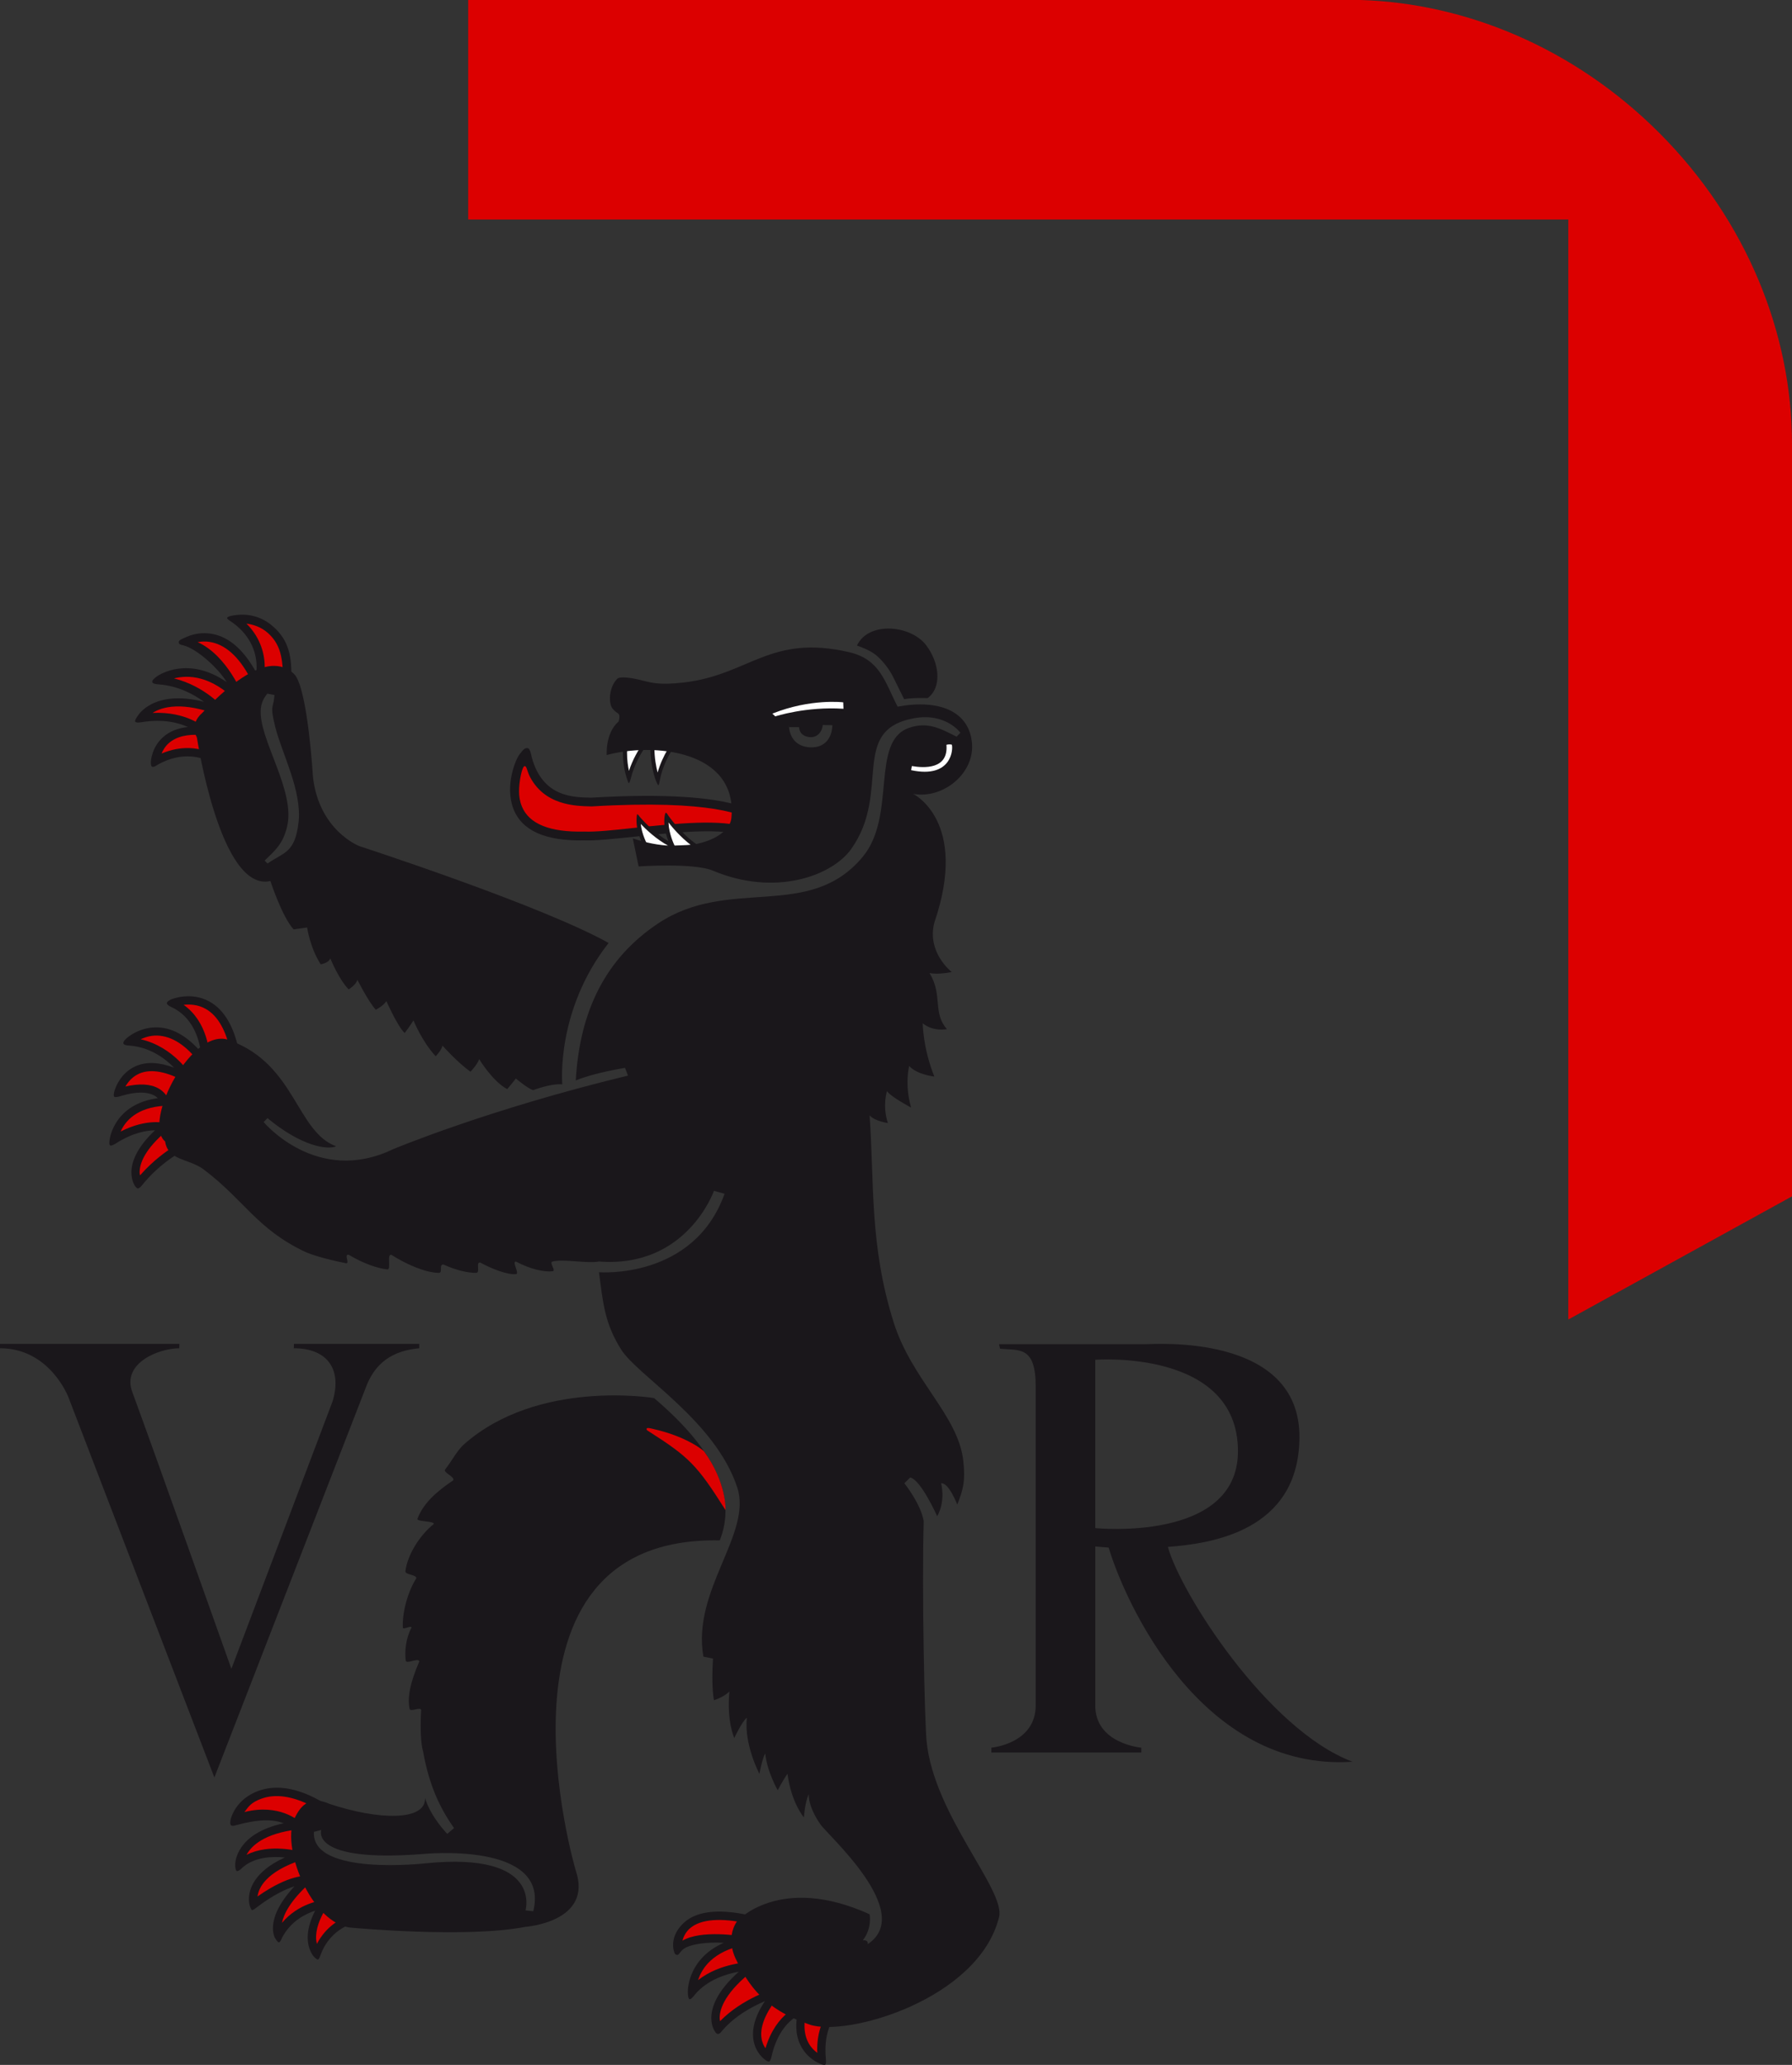 <?xml version="1.0" encoding="UTF-8"?>
<svg id="Ebene_2" data-name="Ebene 2" xmlns="http://www.w3.org/2000/svg" viewBox="0 0 178.942 206.131">
  <rect x="0" y="0" width="178.942" height="206.131" fill="#333333" stroke="none"/>
  <defs>
    <style>
      .cls-1 {
        fill: #dc0000;
      }

      .cls-1, .cls-2, .cls-3, .cls-4 {
        fill-rule: evenodd;
        stroke-width: 0px;
      }

      .cls-2, .cls-3 {
        fill: #1a171b;
      }

      .cls-3 {
        stroke: #1a171b;
        stroke-miterlimit: 3.864;
      }

      .cls-4 {
        fill: #fff;
      }
    </style>
  </defs>
  <g id="Ebene_1-2" data-name="Ebene 1">
    <g>
      <g>
        <g>
          <g>
            <path class="cls-1" d="M26.658,68.623l.984.143.896-.247c.553-8.014-5.056-6.689-5.056-6.689,3.678,2.673,2.294,6.536,2.294,6.536-3.122-6.905-7.352-4.236-7.352-4.236,3.587.557,5.519,5.617,5.519,5.617-4.32-4.421-8.092-1.847-8.092-1.847,3.861.281,6.251,3.129,6.251,3.129-6.251-2.389-7.992.645-7.992.645,4.043-.645,6.063,1.291,6.063,1.291-4.502-.366-4.686,3.041-4.686,3.041,2.851-1.661,5.144-.555,5.144-.555,2.815-4.139,6.026-6.828,6.026-6.828Z"/>
            <path class="cls-2" d="M23.418,61.419c-.448.059-.722.157-.744.272-.02.12.562.469.562.469,1.964,1.431,2.39,3.201,2.39,4.46,0,.191-.014.36-.029.525-1.106-2.003-2.411-3.301-3.931-3.75-1.769-.528-3.101.209-3.465.38-.361.169-.36.242-.342.402.021.154.226.194.47.251,1.305.337,3.443,2.229,4.304,3.659-3.83-2.633-6.733-.747-7.017-.529-.285.217-.463.387-.398.561.068.178.606.199.606.199,1.951.139,3.506.981,4.542,1.737-4.988-1.251-6.543,1.291-6.617,1.417,0,0-.344.438-.236.583.114.14.661.031.661.031,2.137-.339,3.658.064,4.592.488-.991.104-1.818.428-2.449.981-1.156,1.007-1.241,2.37-1.245,2.428,0,0-.052.483.114.558.171.08.508-.171.508-.171,2.613-1.522,4.673-.581,4.76-.543l.323.147.201-.29c2.487-3.662,5.758-6.88,5.758-6.88l.971.242,1.315-.341.028-.367c.204-2.934-.313-4.459-1.706-5.732-1.667-1.528-3.477-1.247-3.924-1.188ZM21.955,71.422s.658.251,1.089.414c-.816.818-1.678,1.844-2.566,3.114-.665-.224-2.301-.598-4.345.274.14-.337.356-.719.74-1.054.744-.641,1.84-.909,3.265-.792l1.169.096-.847-.807c-.08-.081-1.833-1.658-5.225-1.5.965-.611,2.965-1.185,6.72.254ZM26.167,68.507c.004-.018.272-.784.272-1.867,0-1.246-.357-2.916-1.828-4.389.648.089,1.475.325,2.179.974,1.033.948,1.454,2.122,1.454,4.256,0,.224-.012.457-.025.686-.198.042-.462.129-.781.286-.12.056-.648-.271-.781-.196-.955.524-1.89,1.88-3.468,3.424-.288-.338-.771-.915-.771-.915-.09-.107-1.949-2.279-5.045-3.043,1.37-.348,3.682-.341,6.274,2.309l.683-.439c-.073-.19-1.628-4.16-4.595-5.491.471-.088,1.062-.104,1.707.093,1.532.466,2.862,1.927,3.955,4.344l.424.936.346-.968Z"/>
          </g>
          <g>
            <path class="cls-1" d="M23.531,105.42c-1.271-7.373-6.266-5.281-6.266-5.281,3.542,1.642,3.274,6.098,3.274,6.098-4.001-5.639-7.636-2.274-7.636-2.274,3.908.276,5.906,3.728,5.906,3.728-5.81-3.272-6.997,1.366-6.997,1.366,4.094-1.276,4.64.909,4.64.909-4.725.272-5.09,3.829-5.09,3.829,3-1.917,5.09-1.276,5.09-1.276-4.179,3.448-2.633,5.638-2.633,5.638,1.812-2.275,3.809-3.367,3.809-3.367-1.09-6.002,5.903-9.369,5.903-9.369h0Z"/>
            <path class="cls-2" d="M17.106,99.759s-.433.185-.447.377c-.013.196.432.381.432.381,2.135.985,2.775,3.125,2.961,4.483-1.256-1.437-2.595-2.274-3.996-2.419-2.012-.209-3.373,1.025-3.431,1.078,0,0-.386.336-.3.523.081.186.552.19.552.19,2.083.148,3.584,1.267,4.508,2.209-1.466-.547-2.741-.617-3.796-.165-1.694.721-2.156,2.464-2.174,2.54,0,0-.124.434-.005.532.121.09.528-.038.528-.038,1.908-.592,2.929-.38,3.453-.098.16.081.277.182.368.276-4.379.582-4.802,4.079-4.808,4.117,0,0-.1.513.042.598.149.081.588-.204.588-.204,1.69-1.081,3.067-1.295,3.9-1.306-1.898,1.783-2.359,3.236-2.359,4.203,0,.831.329,1.315.36,1.357,0,0,.16.245.288.245.133,0,.357-.25.357-.25,1.735-2.181,3.678-3.232,3.697-3.242l.258-.142-.053-.288c-.069-.401-.106-.793-.106-1.167,0-1.934.888-3.536,1.976-4.774l.019.009-.014-.024c1.659-1.902,3.768-2.949,3.809-2.973l.277-.134-.052-.305c-.47-2.72-1.493-4.526-3.036-5.376-1.843-1.008-3.718-.242-3.796-.215ZM13.921,107.166c1.18-.498,2.759-.203,4.688.883,0,0,.284.16.558.316-.907,1.075-1.671,2.405-1.948,3.959-.127-.038-.647-.198-.647-.198-.082-.027-1.896-.514-4.525.831.426-.97,1.533-2.414,4.429-2.574l.494-.033-.117-.48c-.019-.076-.212-.76-1.03-1.217-.807-.456-1.924-.505-3.301-.19.258-.445.691-.994,1.4-1.296ZM15.986,103.398c1.461.159,2.878,1.193,4.216,3.079,0,0,.174.246.349.497-.359.31-.725.663-1.078,1.043-.148-.256-.306-.529-.306-.529-.08-.134-1.787-2.981-5.12-3.741.492-.231,1.147-.439,1.939-.349ZM20.514,100.7c1.254.691,2.104,2.222,2.545,4.505-.416.234-1.235.724-2.136,1.454.01-.178.024-.395.024-.395,0-.027.007-.114.007-.265,0-.932-.212-3.973-2.616-5.689.59-.066,1.392-.043,2.175.39ZM13.941,117.038c0-.855.469-2.297,2.768-4.203,0,0,.348-.288.486-.399-.057.355-.097.723-.097,1.105,0,.331.048.673.095,1.026-.512.317-1.847,1.216-3.206,2.759-.017-.098-.048-.163-.048-.288Z"/>
          </g>
          <g>
            <path class="cls-1" d="M75.348,191.732c-8.433-2.089-7.707,3.087-7.707,3.087.909-2.085,6.641-1.08,6.641-1.08-5.349,1.097-5.186,5.083-5.186,5.083,2.174-2.547,5.987-2.547,5.987-2.547-5.083,3.91-3.361,6.272-3.361,6.272,2.176-2.634,5.81-3.633,5.81-3.633-3.727,4.453-.908,6.359-.908,6.359.908-4.09,3.537-4.728,3.537-4.728-1.092,4.092,1.901,5.091,1.901,5.091-.36-3.633,1.365-4.906,1.365-4.906-10.887-3.637-8.079-8.999-8.079-8.999h0Z"/>
            <path class="cls-2" d="M68.324,191.911c-1.322,1.198-1.142,2.431-1.048,2.795.089.369.18.439.363.45.189.011.314-.505.915-.771.647-.287,1.857-.537,3.717-.44-3.477,1.526-3.588,4.535-3.588,4.866,0,.017-.001.741.178.766.18.027.546-.488.546-.488,1.254-1.467,3.115-2.037,4.364-2.26-2.232,1.999-2.743,3.582-2.743,4.616,0,.825.325,1.304.363,1.345,0,0,.119.249.3.252.182.006.348-.233.348-.233,1.284-1.559,3.121-2.522,4.341-3.041-.788,1.184-1.19,2.28-1.19,3.285,0,.174.015.343.036.517.191,1.368,1.129,2.019,1.168,2.044,0,0,.283.236.424.172.134-.065.206-.424.206-.424.566-2.559,1.802-3.655,2.571-4.111-.05.342-.084.673-.084.972,0,2.96,2.393,3.794,2.421,3.808,0,0,.366.165.477.076.107-.085.062-.511.062-.511-.331-3.312,1.14-4.486,1.202-4.535l.61-.473-.729-.244c-5.332-1.781-7.186-3.953-7.803-5.458-.678-1.664-.065-2.911-.037-2.965l.232-.456-.501-.125c-3.371-.842-5.771-.646-7.124.572ZM68.883,192.511c1.063-.945,3.115-1.095,5.914-.473-.09.315-.184.744-.184,1.276,0,.537.094,1.168.364,1.851.102.239.228.473.358.701h-.253c-.146,0-3.113.027-5.375,1.803.368-1.159,1.441-2.873,4.658-3.524l-.014-.804c-.513-.098-4.329-.712-6.206.388.108-.398.314-.839.736-1.219ZM71.861,201.456c0-.934.546-2.602,3.47-4.856,0,0,.18-.133.319-.244.512.733,1.197,1.429,2.086,2.075-.123.038-.315.087-.315.087-.143.037-3.276.947-5.515,3.247-.017-.108-.045-.174-.045-.31ZM76.037,203.432c-.016-.119-.027-.244-.027-.369,0-1.105.631-2.446,1.835-3.886,0,0,.181-.226.363-.435.68.457,1.46.889,2.337,1.29-.201.049-.481.111-.481.111-.109.035-2.538.703-3.626,4.326-.171-.245-.342-.581-.4-1.038ZM80.332,202.219c0-.451.066-.976.223-1.565,0,0,.104-.389.146-.546.623.279,1.291.54,2.003.798-.465.598-1.105,1.768-1.105,3.759,0,.081.014.184.018.266-.55-.391-1.284-1.188-1.284-2.712Z"/>
          </g>
          <g>
            <path class="cls-1" d="M31.648,180.061c-6.5-3.527-8.21,1.659-8.21,1.659,3.922-1.488,6.263.483,6.263.483-5.861.697-5.795,3.942-5.795,3.942,2.208-2.004,6.068-.874,6.068-.874-5.564,1.859-4.639,4.833-4.639,4.833,3.526-2.69,5.291-2.414,5.291-2.414-3.898,3.533-2.824,5.518-2.824,5.518,1.485-2.788,4.496-3.103,4.496-3.103-2.132,3.346-.649,4.932-.649,4.932,1.115-3.158,3.949-3.552,3.949-3.552-3.756-4.171-4.941-7.229-4.908-9.127.021-1.52.96-2.297.96-2.297h0Z"/>
            <path class="cls-2" d="M25.799,178.776c-2.274.837-2.719,2.699-2.754,2.792,0,0-.127.494.016.636.148.13.44.013.44.013,2.442-.659,3.745-.6,4.835-.209-4.722,1.016-4.85,3.861-4.85,4.128,0,.011-.011.592.17.641.178.055.534-.323.534-.323,1.208-1.097,3.007-1.153,4.253-1.029-3.119,1.421-3.587,3.227-3.587,4.171,0,.364.069.604.082.636,0,0,.121.424.231.442.114.022.425-.236.425-.236,1.713-1.309,2.981-1.873,3.812-2.134-1.779,1.895-2.152,3.323-2.152,4.182,0,.575.167.896.183.929,0,0,.259.478.41.486.141.011.327-.486.327-.486.882-1.662,2.354-2.373,3.292-2.678-.544,1.07-.739,1.961-.739,2.661,0,1.249.573,1.882.615,1.929,0,0,.294.315.412.287.114-.024.233-.391.233-.391,1.011-2.867,3.563-3.308,3.669-3.318l.777-.114-.523-.581c-3.616-4.019-5.011-6.849-5.012-8.651,0-1.404.954-2.262.965-2.278l.397-.355-.413-.229c-2.288-1.249-4.32-1.553-6.047-.918ZM26.1,179.558c1.397-.511,3.071-.266,4.979.695-.189.407-.681.901-.693,1.923-.214-.158-.439-.31-.439-.31-.111-.084-2.057-1.86-5.54-.976.426-.572.69-.966,1.692-1.333ZM29.75,182.622s.383-.049.623-.082c.003.744.22,1.641.736,2.621-.34-.096-1.015-.291-1.015-.291-.148-.046-3.147-.891-5.474.291.476-.896,1.746-2.138,5.129-2.539ZM30.109,185.67s.759-.252,1.057-.355c.566,1.63,1.684,3.617,3.686,5.941-.85.277-2.283,1.022-3.209,2.797-.045-.184-.082-.394-.082-.651,0-.723.24-1.732,1.093-3.074l.47-.733-.869.093c-.113.011-2.448.288-4.098,2.265.169-.848.794-2.172,2.755-3.954l.649-.592-.868-.136c-.075-.005-1.772-.214-4.978,2.048.12-.886.852-2.466,4.394-3.647Z"/>
          </g>
          <path class="cls-3" d="M65.314,139.565c6.363,5.418,8.203,10.053,6.561,14.207-24.321-.477-14.379,32.966-14.379,32.966,1.738,5.13-5.02,5.61-5.02,5.61-5.885,1.157-17.268.095-17.268.095-4.148-.19-7.336-8.409-5.697-11.119.772-1.543,1.837-1.929,3.381-1.252,4.919,1.638,9.649,1.737,9.552-.587.582,1.941,2.221,3.582,2.221,3.582l.674-.578c-1.446-2.034-2.508-4.351-3.089-7.644-.39-1.325-.194-4.149-.194-4.149-.073-.331-1.085.226-1.152-.098-.229-1.065,0-2.512.964-4.735-.068-.43-1.301.312-1.353-.098-.117-.875,0-2.222.578-3.286-.016-.258-.853.255-.867,0-.075-1.48.483-3.576,1.347-4.926.026-.375-1.128-.342-1.09-.7.182-1.581,1.385-3.558,2.831-4.717.096-.31-1.734-.221-1.63-.514.545-1.482,1.825-2.678,3.561-3.837.242-.355-1.047-.779-.791-1.1.587-.728,1.188-1.89,1.853-2.479,7.402-6.579,19.01-4.641,19.01-4.641h0ZM53.252,190.794c1.732-7.049-11.099-5.71-11.099-5.71-11.29.863-10.072-2.403-10.072-2.403l-.734.184c-.288,4.459,11.193,3.139,11.193,3.139,11.672-1.164,9.935,4.698,9.935,4.698l.776.092h0Z"/>
          <path class="cls-1" d="M74.63,83.108c-3.477-1.492-12.933.487-16.311.341-8.676.211-7.189-6.056-6.23-7.858.128-.243.395-.111.395-.111,1.207,4.491,4.97,4.543,6.563,4.585,15.583-.916,16.786,1.986,16.786,1.986l-1.203,1.058h0Z"/>
          <path class="cls-2" d="M51.88,75.301c-.395.502-1.495,3.151-.614,5.439.838,2.184,3.211,3.238,7.064,3.149,1.158.046,3.005-.152,5.151-.378,3.917-.42,8.795-.937,10.979,0l.254.11,1.649-1.452-.124-.289c-.136-.327-1.767-3.162-17.218-2.251-1.64-.052-4.83.049-5.933-4.069,0,0-.129-.8-.357-.864-.321-.089-.513.172-.85.606ZM52.115,80.506c-.205-.487-.285-1.01-.285-1.522,0-.988.306-2.531.569-2.505.189.012.219.398.429.884,1.468,3.071,4.689,3.096,6.148,3.136l.095.003c12.091-.716,15.353.901,16.142,1.516-.276.245-.501.442-.683.603-2.467-.893-7.062-.411-11.146.019-2.104.229-3.927.423-5.048.372-3.42.083-5.505-.759-6.222-2.505Z"/>
          <g>
            <path class="cls-4" d="M62.792,72.637c-.865,2.706,0,5.03,0,5.03.679-2.71,2.415-4.354,2.415-4.354-.29,2.708.48,4.549.48,4.549.485-2.609,2.319-4.549,2.319-4.549l-5.215-.676h0Z"/>
            <path class="cls-2" d="M62.601,72.578c-.879,2.741-.033,5.064.004,5.16,0,0,.128.443.195.435.072-.002.187-.453.187-.453.471-1.87,1.454-3.219,1.991-3.851-.015.227-.038.469-.038.678,0,2.026.535,3.333.564,3.396,0,0,.173.44.239.444.067.002.143-.486.143-.486.466-2.524,2.247-4.425,2.266-4.446l.273-.287-5.769-.748-.054.159ZM62.612,75.141c0-.682.095-1.461.337-2.277.143.017,1.087.139,2.153.275-.007.003-.033.03-.033.03-.064.066-1.494,1.46-2.263,3.781-.098-.433-.194-1.06-.194-1.81ZM65.342,74.525c0-.374.021-.77.064-1.189,0,0,.01-.093.017-.155,1.096.145,1.897.25,2.189.288-.461.553-1.445,1.892-1.944,3.648-.148-.566-.325-1.439-.325-2.592Z"/>
          </g>
          <path class="cls-4" d="M69.741,84.611c-1.732-1.154-2.985-2.995-2.985-2.995-.198,1.35.578,2.9.578,2.9-1.837-.873-3.379-2.703-3.379-2.703-.098,1.447.863,2.996.863,2.996l4.923-.198h0Z"/>
          <path class="cls-2" d="M66.365,81.493c-.021.161-.033.325-.033.49,0,.78.229,1.514.413,1.992-1.555-.903-2.812-2.373-2.823-2.387,0,0-.232-.324-.285-.307-.053.019-.07.421-.07.421-.099,1.499.856,3.055.894,3.12l.062.098s1.568-.06,2.953-.118c.035.021.11.052.11.052,0,0-.025-.045-.028-.052.967-.042,2.623-.107,2.623-.107l-.518-.342c-1.678-1.123-2.923-2.93-2.933-2.943,0,0-.157-.294-.243-.274-.083.025-.123.357-.123.357ZM63.983,82.252c.524.552,1.551,1.526,2.756,2.178-.973.042-1.899.076-1.995.083-.165-.297-.663-1.257-.761-2.261ZM67.326,84.336c-.008-.014-.538-1.116-.577-2.236.428.548,1.218,1.468,2.224,2.243-.328.01-.817.03-1.612.068-.004-.024-.034-.075-.034-.075Z"/>
          <path class="cls-3" d="M78.774,72.587h1.016c.042.655.505.976,1.152,1.002.667.029,1.17-.546,1.21-1.212l.966.016c-.041,1.208-.679,2.256-2.176,2.212-1.445-.045-2.127-1.011-2.168-2.228v.21ZM91.175,79.246c2.966.555,6.132-2.016,5.885-5.024-.261-3.229-3.279-4.449-7.429-3.679-1.268-2.463-1.743-4.717-4.832-5.436-7.914-1.834-9.973,2.258-16.497,3.022-2.675.309-3.305-.004-4.614-.307-.717-.166-1.796-.319-2.056-.055-.84.834-.902,2.483-.438,3.002.382.434.479.347.607.542.128.195-.026.71-.026.71-1.347,1.155-1.191,3.353-1.191,3.353,4.536-1.253,13.097-.548,12.45,6.284-.197,2.035-4.439,3.868-9.844,2.035l.58,2.801s5.499-.386,7.428.424c6.195,2.61,11.889.521,13.799-2.162,4.057-5.708-.239-11.865,6.276-13.057,3.186-.577,4.63,1.452,4.63,1.452l-.386.39c-1.685-.856-2.927-1.518-4.763-.873-3.864,1.354-1.201,8.761-4.599,12.858-5.362,6.461-13.33,1.907-20.458,6.67-5.208,3.48-7.811,8.702-8.202,15.662,1.836-.771,4.919-1.255,4.919-1.255l.292.771c-13.992,3.378-23.443,7.342-23.443,7.342-7.629,3.677-12.936-2.704-12.936-2.704l.386-.392c3.378,2.811,5.98,3.193,6.853,2.811-3.957-1.447-4.056-8.123-10.521-10.534-3.758-1.746-8.876,8.115-6.557,10.049.288,1.938,2.372,1.688,3.857,2.802,4.066,3.063,5.299,5.939,10.134,8.223.506.239,1.889.695,4.056,1.13.454.092-.235-.924.284-.845,1.445.869,2.878,1.363,3.85,1.464.435.054-.074-1.505.397-1.464,1.542.972,3.377,1.778,4.733,1.812.47.014-.017-.84.475-.84,1.256.579,2.486.856,3.279.834.441-.017-.077-1.064.391-1.032,1.249.674,2.705,1.228,3.565,1.163.424-.027-.421-1.233,0-1.261,1.449.771,2.848,1.073,3.669.973.397-.055-.392-.863,0-.973,1.124-.282,3.424.226,4.634,0,8.783.68,11.482-7.057,11.482-7.057l1.059.293c-3.084,8.605-12.541,7.834-12.541,7.834.413,3.107.553,5.075,2.222,7.729,1.64,2.603,9.366,7.076,11.577,13.729,1.545,4.643-4.535,10.242-3.374,16.917l.961.19c-.191,2.9.097,4.16.097,4.16,0,0,.967-.293,1.542-.874-.283,3.003.485,4.644.485,4.644,0,0,.772-1.641,1.254-2.028-.287,2.701,1.256,5.604,1.256,5.604,0,0,.284-1.548.58-2.031.191,1.839,1.248,3.674,1.248,3.674,0,0,.49-.967.974-1.643.387,2.905,1.639,4.353,1.639,4.353,0,0,.091-1.447.481-2.318,0,1.449,1.158,2.986,1.158,2.986.583.973,9.552,8.804,4.727,11.989.099-.48-.482-.386-.482-.386.964-1.255.677-2.604.677-2.604-8.975-4.067-13.222.677-13.222.677-1.258,1.833-.094,3.869-.094,3.869,1.603,3.46,3.724,5.235,7.337,6.471,3.662,1.255,16.857-2.487,18.908-10.734.676-2.701-6.531-10.199-7.24-17.588-.189-2.036-.481-14.796-.286-21.943-.293-1.738-1.931-3.775-1.931-3.775l.577-.575c1.061.186,2.7,3.866,2.7,3.866.876-1.551.392-3.291.392-3.291.767-.093,1.614,2.129,1.614,2.129.603-1.542.82-2.346.603-4.351-.488-4.545-5.13-8.065-6.95-13.826-2.444-7.736-1.925-14.012-2.408-20.686.483.586,1.828.773,1.828.773-.575-1.735-.091-3.188-.091-3.188.386.578,2.409,1.645,2.409,1.645-.674-2.322-.194-4.156-.194-4.156.776.873,2.512,1.058,2.512,1.058-1.158-2.894-1.158-5.315-1.158-5.315,1.063.872,2.415.581,2.415.581-1.451-1.64-.39-3.378-1.737-5.604.867.196,2.219-.097,2.219-.097,0,0-2.513-1.932-1.738-4.93,3.475-10.154-2.121-12.857-2.121-12.857h0Z"/>
          <path class="cls-4" d="M77.415,71.514s3.082-1.009,6.811-.759l-.024-.644s-3.253-.407-7.079,1.128l.293.275Z"/>
          <path class="cls-4" d="M94.507,74.353c.212,2.472-2.252,2.326-3.452,2.12-.069.351-.069.412-.069.412,4.049.862,4.2-2.098,4.061-2.546-.311-.073-.54.014-.54.014h0Z"/>
          <path class="cls-3" d="M60.773,94.131c-5.303,6.769-4.625,14.113-4.625,14.113-1.163-.098-2.896.581-2.896.581-.481-.102-1.743-1.162-1.743-1.162-.285.386-.86,1.06-.86,1.06-1.456-.764-2.8-2.991-2.8-2.991-.195.578-.872,1.253-.872,1.253-1.348-.967-2.794-2.606-2.794-2.606-.098.483-.676,1.062-.676,1.062-1.353-1.445-2.219-3.574-2.219-3.574-.295.483-.876,1.254-.876,1.254-.671-.577-1.83-3.184-1.83-3.184-.293.478-1.058.864-1.058.864-.776-.864-1.836-2.993-1.836-2.993-.101.481-.869.96-.869.96-.965-.96-1.834-3.089-1.834-3.089-.192.483-.964.581-.964.581-1.062-1.644-1.353-3.672-1.353-3.672l-1.347.191c-1.159-1.26-2.319-4.829-2.319-4.829-5.017,1.158-7.336-14.313-7.336-14.313-.768-1.447.483-2.418.483-2.418,3.378-3.669,5.5-4.343,5.5-4.343,2.611-1.167,3.86.575,3.86.575,1.256,1.834,1.738,10.058,1.738,10.058.579,5.404,4.635,6.956,4.635,6.956,0,0,18.144,5.896,24.89,9.667h0ZM26.044,70.737c-.296,2.999,3.565,8.218,2.6,11.89-.428,1.629-1.112,2.214-2.217,3.286l.287.29c1.627-1.136,2.725-1.026,3.093-4.06.379-3.188-1.654-6.9-2.319-9.568-.581-2.314-.168-1.802-.079-3.194l-.704-.139s-.58.593-.661,1.495Z"/>
          <path class="cls-3" d="M116.62,154.421c4.374-.329,13.039-1.589,13.137-10.859.117-10.509-14.527-9.374-15.453-9.374h-14.544l.098.445c1.885.193,3.562-.317,3.562,3.759v31.776c.055,3.91-4.426,4.296-4.426,4.296v.485h14.973v-.485s-4.63-.386-4.6-4.25v-15.837l1.341.114c1.632,5.493,9.271,22.395,24.347,21.376-8.554-3.223-17.216-16.955-18.435-21.446h0ZM109.367,135.742s14.277-1.108,14.25,9.162c-.032,9.089-14.25,7.642-14.25,7.642v-16.804h0Z"/>
          <path class="cls-3" d="M36.486,138.62c.934-2.623,2.765-3.79,5.38-4.029v-.435h-12.514l-.015.435c3.495,0,4.845,2.275,3.847,5.371l-10.079,26.633s-7.955-22.396-9.883-27.603c-1.119-2.94,2.695-4.401,4.679-4.401,0,.154.011-.435.011-.435H0v.435c4.991,0,6.835,4.894,6.835,4.894l14.572,37.956,15.079-38.82h0Z"/>
        </g>
        <path class="cls-1" d="M72.447,150.748c-2.829-4.481-3.617-5.279-7.636-7.843-.144-.092-.296-.157-.232-.304.045-.098.315-.032.612.038,3.541.798,5.106,2.234,5.106,2.234,2.304,3.186,2.15,5.874,2.15,5.874Z"/>
        <path class="cls-3" d="M90.282,69.796c.882-.167,2.345-.105,2.345-.105,1.446-1.065,1.206-3.504-.151-5.288-1.525-2.004-5.733-2.421-6.905.042,0,0,1.177.382,1.841.902.664.525,1.355,1.398,1.765,2.216.476.946,1.106,2.233,1.106,2.233Z"/>
      </g>
      <path class="cls-1" d="M178.942,44.305c.005-10.912-4.464-22.253-13.268-31.051-8.473-8.47-19.285-12.927-29.815-13.254H46.752v21.911h109.853v109.812l22.337-12.296V44.305Z"/>
    </g>
  </g>
</svg>